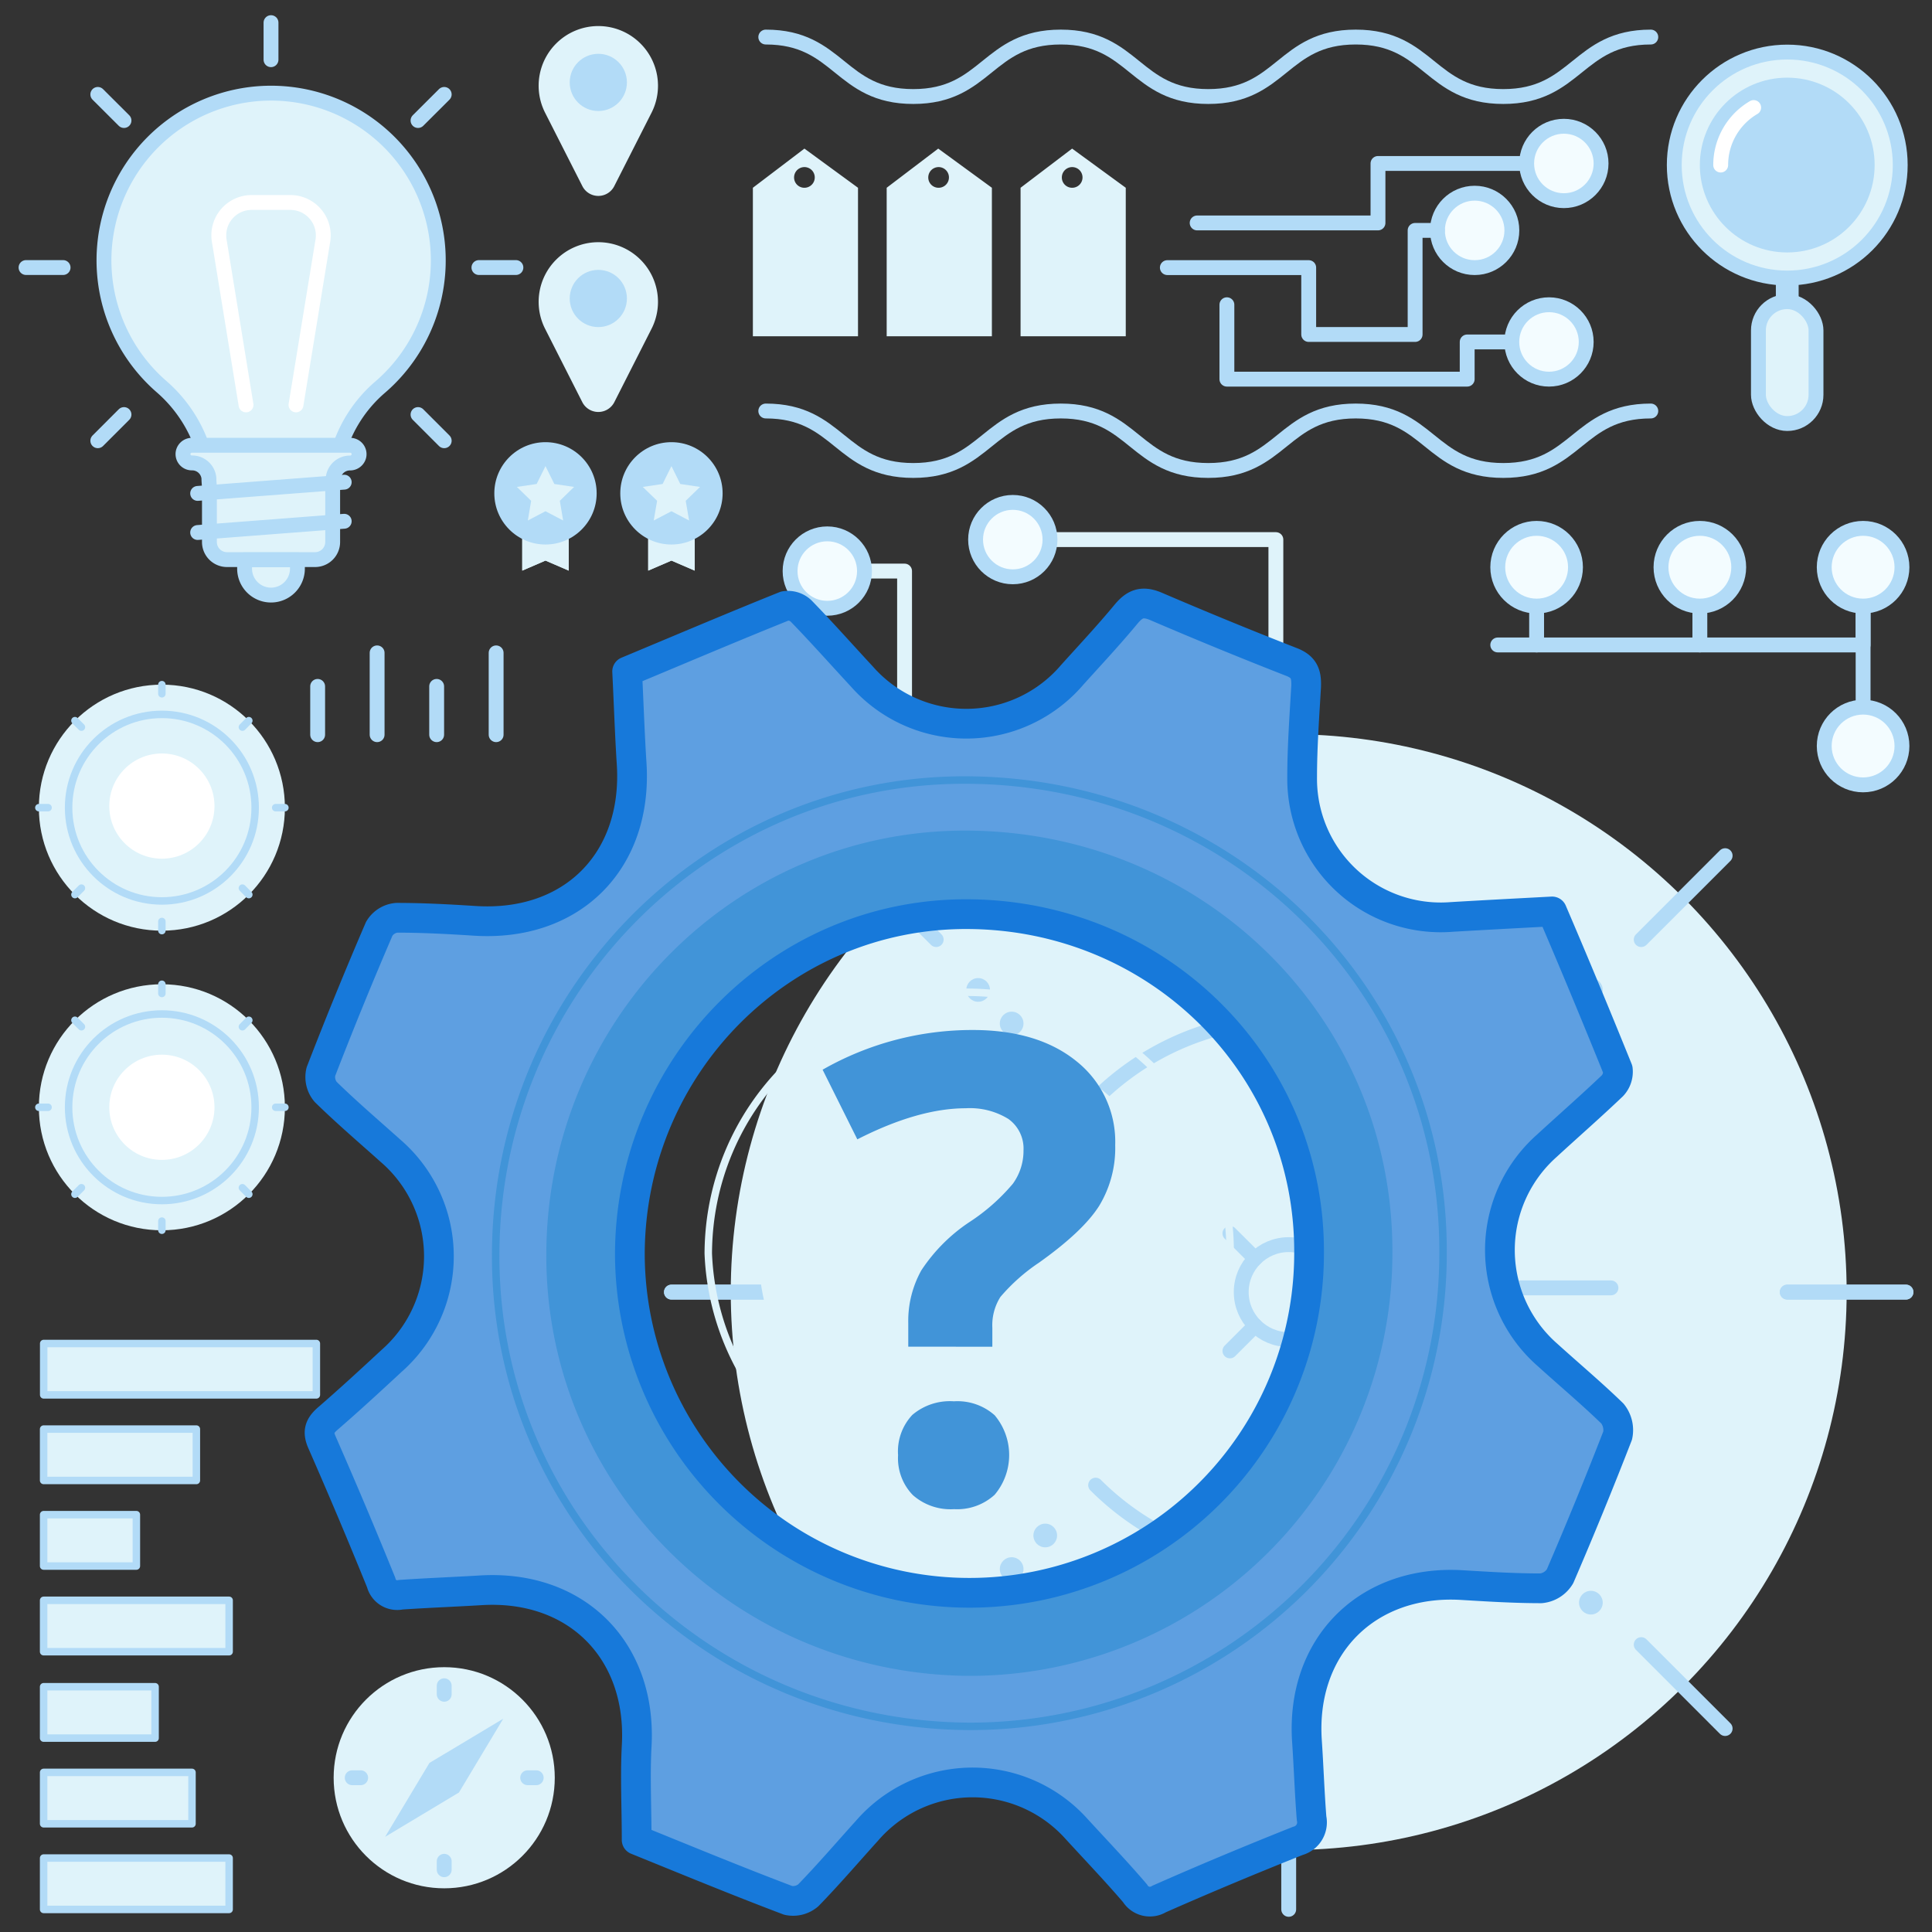 <svg id="Layer_1" data-name="Layer 1" xmlns="http://www.w3.org/2000/svg" viewBox="0 0 256 256"><rect x="0" y="0" width="256" height="256" fill="#333333" stroke="none"/><defs><style>.cls-1{fill:#dff3fa;}.cls-12,.cls-13,.cls-2,.cls-5,.cls-6,.cls-8,.cls-9{fill:none;}.cls-2,.cls-4,.cls-6{stroke:#b2dbf7;}.cls-13,.cls-2,.cls-4,.cls-5,.cls-6,.cls-8{stroke-linecap:round;stroke-linejoin:round;}.cls-2,.cls-4,.cls-5,.cls-8{stroke-width:1.97px;}.cls-3{fill:#b2dbf7;}.cls-4{fill:#f3fcff;}.cls-5{stroke:#fff;}.cls-12,.cls-6,.cls-9{stroke-width:0.99px;}.cls-7{fill:#fff;}.cls-8,.cls-9{stroke:#dff3fa;}.cls-12,.cls-9{stroke-miterlimit:10;}.cls-10{fill:#5e9fe1;}.cls-11{fill:#4194d8;}.cls-12{stroke:#4194d8;}.cls-13{stroke:#1779da;stroke-width:3.94px;}</style></defs><title>question, gear, cogwheel, faq, maintenance, preferences, options, tech, support, service</title><circle class="cls-1" cx="170.76" cy="171.21" r="73.93"/><path class="cls-2" d="M196.34,196.79a36.17,36.17,0,0,1-51.16,0"/><path class="cls-2" d="M145.18,145.63a36.17,36.17,0,0,1,51.16,0"/><circle class="cls-2" cx="170.76" cy="171.21" r="6.29"/><line class="cls-2" x1="228.59" y1="113.38" x2="217.47" y2="124.5"/><line class="cls-2" x1="124.05" y1="217.92" x2="112.92" y2="229.04"/><line class="cls-2" x1="228.59" y1="229.04" x2="217.47" y2="217.92"/><line class="cls-2" x1="170.2" y1="213.91" x2="170.2" y2="198.18"/><line class="cls-2" x1="170.2" y1="143.13" x2="170.2" y2="127.4"/><line class="cls-2" x1="126.95" y1="170.65" x2="142.68" y2="170.65"/><line class="cls-2" x1="197.73" y1="170.65" x2="213.46" y2="170.65"/><line class="cls-2" x1="124.05" y1="124.5" x2="112.92" y2="113.38"/><line class="cls-2" x1="88.97" y1="171.21" x2="104.7" y2="171.21"/><line class="cls-2" x1="236.82" y1="171.21" x2="252.55" y2="171.21"/><line class="cls-2" x1="88.97" y1="171.21" x2="104.7" y2="171.21"/><line class="cls-2" x1="236.82" y1="171.21" x2="252.55" y2="171.21"/><line class="cls-2" x1="170.76" y1="89.42" x2="170.76" y2="105.15"/><line class="cls-2" x1="170.76" y1="237.27" x2="170.76" y2="253"/><circle class="cls-3" cx="129.61" cy="212.36" r="1.57"/><circle class="cls-3" cx="134.05" cy="207.91" r="1.57"/><circle class="cls-3" cx="138.5" cy="203.46" r="1.57"/><circle class="cls-3" cx="201.9" cy="140.07" r="1.57"/><circle class="cls-3" cx="206.35" cy="135.62" r="1.57"/><circle class="cls-3" cx="210.8" cy="131.17" r="1.57"/><circle class="cls-3" cx="129.61" cy="131.17" r="1.57"/><circle class="cls-3" cx="134.05" cy="135.62" r="1.57"/><circle class="cls-3" cx="138.5" cy="140.07" r="1.57"/><circle class="cls-3" cx="201.9" cy="203.46" r="1.57"/><circle class="cls-3" cx="206.35" cy="207.91" r="1.57"/><circle class="cls-3" cx="210.8" cy="212.36" r="1.57"/><line class="cls-2" x1="178.54" y1="179" x2="175.21" y2="175.66"/><line class="cls-2" x1="166.31" y1="166.76" x2="162.97" y2="163.43"/><line class="cls-2" x1="162.97" y1="179" x2="166.31" y2="175.66"/><line class="cls-2" x1="175.21" y1="166.76" x2="178.54" y2="163.43"/><path class="cls-2" d="M101.47,4.91c9.77,0,9.77,7.88,19.54,7.88s9.78-7.88,19.55-7.88,9.77,7.88,19.54,7.88,9.77-7.88,19.54-7.88,9.78,7.88,19.55,7.88S209,4.91,218.74,4.91"/><path class="cls-2" d="M101.47,54.46c9.77,0,9.77,7.88,19.54,7.88s9.78-7.88,19.55-7.88,9.77,7.88,19.54,7.88,9.77-7.88,19.54-7.88,9.78,7.88,19.55,7.88,9.77-7.88,19.55-7.88"/><path class="cls-1" d="M113.69,24.88l-7.1-5.19-6.83,5.19V44.56h13.93Zm-8.47-1.37a1.37,1.37,0,1,1,1.37,1.37A1.36,1.36,0,0,1,105.22,23.51Z"/><path class="cls-1" d="M131.43,24.88l-7.11-5.19-6.83,5.19V44.56h13.94ZM123,23.51a1.37,1.37,0,1,1,1.37,1.37A1.36,1.36,0,0,1,123,23.51Z"/><path class="cls-1" d="M149.17,24.88l-7.11-5.19-6.83,5.19V44.56h13.94Zm-8.47-1.37a1.37,1.37,0,1,1,1.36,1.37A1.36,1.36,0,0,1,140.7,23.51Z"/><polyline class="cls-2" points="158.63 29.54 182.59 29.54 182.59 21.66 206.24 21.66"/><circle class="cls-4" cx="207.22" cy="21.66" r="4.93"/><circle class="cls-4" cx="195.4" cy="30.53" r="4.93"/><polyline class="cls-2" points="154.68 35.46 173.41 35.46 173.41 44.32 187.51 44.32 187.51 30.53 190.47 30.53"/><polyline class="cls-2" points="162.57 40.38 162.57 50.24 194.41 50.24 194.41 45.31 201.31 45.31"/><circle class="cls-4" cx="205.25" cy="45.31" r="4.93"/><line class="cls-4" x1="203.61" y1="76.19" x2="203.61" y2="85.46"/><line class="cls-4" x1="246.87" y1="76.19" x2="246.87" y2="98.85"/><polyline class="cls-2" points="246.87 76.19 246.87 85.46 198.46 85.46"/><circle class="cls-4" cx="246.87" cy="75.16" r="5.15"/><circle class="cls-4" cx="203.61" cy="75.16" r="5.15"/><line class="cls-4" x1="225.24" y1="76.19" x2="225.24" y2="85.46"/><circle class="cls-4" cx="225.24" cy="75.16" r="5.15"/><circle class="cls-4" cx="246.87" cy="98.85" r="5.15"/><rect class="cls-3" x="235.31" y="36.02" width="3.02" height="8.61"/><circle class="cls-1" cx="236.82" cy="21.87" r="14.97"/><circle class="cls-2" cx="236.82" cy="21.87" r="14.97"/><circle class="cls-3" cx="236.82" cy="21.87" r="11.58"/><path class="cls-5" d="M228,21.87a8.83,8.83,0,0,1,4.37-7.62"/><rect class="cls-1" x="233" y="39.97" width="7.63" height="16.15" rx="3.81"/><rect class="cls-2" x="233" y="39.97" width="7.63" height="16.15" rx="3.81"/><path class="cls-1" d="M73.69,5.77h0a7.9,7.9,0,0,1,11.18,0h0a7.9,7.9,0,0,1,1.46,9.17L81.4,24.65a2.37,2.37,0,0,1-4.24,0l-4.93-9.71A7.9,7.9,0,0,1,73.69,5.77Z"/><circle class="cls-3" cx="79.28" cy="10.92" r="3.79"/><path class="cls-1" d="M73.69,34.41h0a7.9,7.9,0,0,1,11.18,0h0a7.89,7.89,0,0,1,1.46,9.16L81.4,53.29a2.38,2.38,0,0,1-4.24,0l-4.93-9.72A7.89,7.89,0,0,1,73.69,34.41Z"/><circle class="cls-3" cx="79.28" cy="39.55" r="3.79"/><line class="cls-2" x1="8.36" y1="35.45" x2="3.45" y2="35.45"/><line class="cls-2" x1="68.36" y1="35.45" x2="63.46" y2="35.45"/><line class="cls-2" x1="35.91" y1="7.91" x2="35.91" y2="3"/><line class="cls-2" x1="16.43" y1="15.97" x2="12.96" y2="12.51"/><line class="cls-2" x1="58.86" y1="58.4" x2="55.39" y2="54.93"/><line class="cls-2" x1="55.39" y1="15.97" x2="58.86" y2="12.51"/><line class="cls-2" x1="12.96" y1="58.4" x2="16.43" y2="54.93"/><path class="cls-1" d="M33.35,12.49a22.16,22.16,0,0,0-12,38.71,18.61,18.61,0,0,1,5.74,9H44.74a18,18,0,0,1,5.63-8.88,22.16,22.16,0,0,0-17-38.81Z"/><path class="cls-2" d="M44.74,60.18a18,18,0,0,1,5.63-8.88,22.16,22.16,0,0,0-17-38.81h0a22.16,22.16,0,0,0-12,38.71,18.61,18.61,0,0,1,5.74,9"/><path class="cls-1" d="M46.41,59H25.46a1.19,1.19,0,0,0-1.19.94,1.17,1.17,0,0,0,1.14,1.4h.05a2.23,2.23,0,0,1,2.22,2c0,.49.07,1,.07,1.48v7a2.33,2.33,0,0,0,2.33,2.33H41.75a2.33,2.33,0,0,0,2.33-2.33v-7a14.19,14.19,0,0,1,.07-1.47,2.23,2.23,0,0,1,2.22-2h0a1.2,1.2,0,0,0,1.19-.94A1.18,1.18,0,0,0,46.41,59Z"/><path class="cls-2" d="M46.41,59H25.46a1.19,1.19,0,0,0-1.19.94,1.17,1.17,0,0,0,1.14,1.4h.05a2.23,2.23,0,0,1,2.22,2c0,.49.07,1,.07,1.48v7a2.33,2.33,0,0,0,2.33,2.33H41.75a2.33,2.33,0,0,0,2.33-2.33v-7a14.19,14.19,0,0,1,.07-1.47,2.23,2.23,0,0,1,2.22-2h0a1.2,1.2,0,0,0,1.19-.94A1.18,1.18,0,0,0,46.41,59Z"/><path class="cls-1" d="M32.41,74.18h7v1.17a3.5,3.5,0,0,1-3.5,3.5h0a3.5,3.5,0,0,1-3.5-3.5h0V74.18Z"/><path class="cls-2" d="M32.41,74.18h7v1.17a3.5,3.5,0,0,1-3.5,3.5h0a3.5,3.5,0,0,1-3.5-3.5h0V74.18Z"/><line class="cls-2" x1="26.19" y1="65.38" x2="45.61" y2="63.89"/><line class="cls-2" x1="26.19" y1="70.56" x2="45.61" y2="69.07"/><path class="cls-5" d="M32.6,53.65,29.05,31.89a4.35,4.35,0,0,1,4.3-5.06h5.13a4.36,4.36,0,0,1,4.3,5.06L39.22,53.65"/><circle class="cls-1" cx="21.45" cy="107.02" r="16.3"/><circle class="cls-6" cx="21.45" cy="107.02" r="12.36"/><circle class="cls-7" cx="21.45" cy="106.81" r="6.97"/><line class="cls-6" x1="21.45" y1="90.72" x2="21.45" y2="91.93"/><line class="cls-6" x1="21.45" y1="122.1" x2="21.45" y2="123.31"/><line class="cls-6" x1="37.75" y1="107.02" x2="36.53" y2="107.02"/><line class="cls-6" x1="6.37" y1="107.02" x2="5.15" y2="107.02"/><line class="cls-6" x1="32.97" y1="95.49" x2="32.12" y2="96.35"/><line class="cls-6" x1="10.79" y1="117.68" x2="9.93" y2="118.54"/><line class="cls-6" x1="32.97" y1="118.54" x2="32.12" y2="117.68"/><line class="cls-6" x1="10.79" y1="96.35" x2="9.93" y2="95.49"/><circle class="cls-1" cx="21.45" cy="146.72" r="16.3"/><circle class="cls-6" cx="21.45" cy="146.72" r="12.36"/><circle class="cls-7" cx="21.45" cy="146.72" r="6.97"/><line class="cls-6" x1="21.45" y1="130.42" x2="21.45" y2="131.64"/><line class="cls-6" x1="21.45" y1="161.8" x2="21.45" y2="163.01"/><line class="cls-6" x1="37.75" y1="146.72" x2="36.53" y2="146.72"/><line class="cls-6" x1="6.37" y1="146.72" x2="5.15" y2="146.72"/><line class="cls-6" x1="32.97" y1="135.19" x2="32.12" y2="136.05"/><line class="cls-6" x1="10.79" y1="157.38" x2="9.93" y2="158.24"/><line class="cls-6" x1="32.97" y1="158.24" x2="32.12" y2="157.38"/><line class="cls-6" x1="10.79" y1="136.05" x2="9.93" y2="135.19"/><polygon class="cls-1" points="75.36 75.61 72.28 74.28 69.2 75.61 69.2 67.97 75.36 67.97 75.36 75.61"/><polygon class="cls-1" points="75.36 75.61 72.28 74.28 69.2 75.61 69.2 67.97 75.36 67.97 75.36 75.61"/><circle class="cls-3" cx="72.28" cy="65.37" r="6.78"/><polygon class="cls-1" points="72.28 61.76 73.45 64.13 76.07 64.52 74.18 66.36 74.62 68.97 72.28 67.74 69.94 68.97 70.38 66.36 68.49 64.52 71.11 64.13 72.28 61.76"/><polygon class="cls-1" points="92.05 75.61 88.97 74.28 85.89 75.61 85.89 67.97 92.05 67.97 92.05 75.61"/><polygon class="cls-1" points="92.05 75.61 88.97 74.28 85.89 75.61 85.89 67.97 92.05 67.97 92.05 75.61"/><circle class="cls-3" cx="88.97" cy="65.37" r="6.78"/><polygon class="cls-1" points="88.97 61.76 90.14 64.13 92.76 64.52 90.86 66.36 91.31 68.97 88.97 67.74 86.62 68.97 87.07 66.36 85.17 64.52 87.8 64.13 88.97 61.76"/><polyline class="cls-8" points="133.21 71.5 169.06 71.5 169.06 89.23"/><polyline class="cls-8" points="108.64 75.67 119.86 75.67 119.86 134.05"/><circle class="cls-4" cx="134.2" cy="71.5" r="4.93"/><circle class="cls-4" cx="109.62" cy="75.67" r="4.93"/><circle class="cls-1" cx="58.86" cy="235.56" r="14.65"/><line class="cls-2" x1="58.86" y1="223.37" x2="58.86" y2="224.5"/><line class="cls-2" x1="58.86" y1="246.63" x2="58.86" y2="247.75"/><line class="cls-2" x1="71.05" y1="235.56" x2="69.92" y2="235.56"/><line class="cls-2" x1="47.79" y1="235.56" x2="46.67" y2="235.56"/><line class="cls-3" x1="56.9" y1="233.6" x2="60.81" y2="237.52"/><polygon class="cls-3" points="51.03 243.39 56.9 233.6 66.68 227.74 60.81 237.52 51.03 243.39"/><rect class="cls-1" x="20.45" y="163.35" width="6.81" height="36.13" transform="translate(205.27 157.57) rotate(90)"/><rect class="cls-1" x="12.5" y="182.64" width="6.81" height="20.24" transform="translate(208.66 176.86) rotate(90)"/><rect class="cls-1" x="8.52" y="197.96" width="6.81" height="12.29" transform="translate(216.03 192.18) rotate(90)"/><rect class="cls-1" x="14.67" y="203.16" width="6.81" height="24.58" transform="translate(233.52 197.38) rotate(90)"/><rect class="cls-1" x="9.76" y="219.53" width="6.81" height="14.77" transform="translate(240.08 213.74) rotate(90)"/><rect class="cls-1" x="12.21" y="228.43" width="6.81" height="19.66" transform="translate(253.87 222.64) rotate(90)"/><rect class="cls-1" x="14.67" y="237.31" width="6.81" height="24.58" transform="translate(267.67 231.53) rotate(90)"/><rect class="cls-6" x="20.45" y="163.35" width="6.81" height="36.13" transform="translate(205.27 157.57) rotate(90)"/><rect class="cls-6" x="12.5" y="182.64" width="6.81" height="20.24" transform="translate(208.66 176.86) rotate(90)"/><rect class="cls-6" x="8.52" y="197.96" width="6.81" height="12.29" transform="translate(216.03 192.18) rotate(90)"/><rect class="cls-6" x="14.67" y="203.16" width="6.81" height="24.58" transform="translate(233.52 197.38) rotate(90)"/><rect class="cls-6" x="9.76" y="219.53" width="6.81" height="14.77" transform="translate(240.08 213.74) rotate(90)"/><rect class="cls-6" x="12.21" y="228.43" width="6.81" height="19.66" transform="translate(253.87 222.64) rotate(90)"/><rect class="cls-6" x="14.67" y="237.31" width="6.81" height="24.58" transform="translate(267.67 231.53) rotate(90)"/><path class="cls-9" d="M93.85,166.08A34.6,34.6,0,0,0,163,166c.08-19.11-15.36-34.43-34.78-34.52C109.35,131.41,93.94,146.89,93.85,166.08Z"/><path class="cls-1" d="M100.54,166.08a27.91,27.91,0,1,0,27.76-27.89A27.82,27.82,0,0,0,100.54,166.08Z"/><path class="cls-10" d="M84.36,243.8c0-4.36-.21-8.39,0-12.4.74-12.7-8-21.49-20.75-20.67-3.51.21-7,.34-10.51.58a2.18,2.18,0,0,1-2.59-1.61q-3.8-9.37-7.86-18.62c-.62-1.43-.27-2.21.84-3.16,2.85-2.47,5.6-5,8.4-7.6a18.45,18.45,0,0,0-.16-27.85c-2.88-2.58-5.81-5.08-8.58-7.79a3.06,3.06,0,0,1-.63-2.68q3.68-9.52,7.73-18.93a3,3,0,0,1,2.31-1.46c3.42,0,6.82.18,10.26.4,12.91.87,21.67-7.84,20.88-20.76-.26-4-.39-8.06-.6-12.28C90.06,86.07,97,83.11,104,80.3a2.51,2.51,0,0,1,2.14.65c2.76,2.84,5.39,5.81,8.08,8.71a18.44,18.44,0,0,0,27.86-.25c2.41-2.67,4.86-5.29,7.16-8.07,1.16-1.38,2.16-1.73,3.91-1,5.94,2.55,11.91,5,17.92,7.35,1.75.66,2.05,1.63,2,3.24-.23,4-.53,8.07-.53,12.1a18.36,18.36,0,0,0,19.81,18.47c4.41-.26,8.79-.49,13.31-.73,3,7,5.88,13.94,8.71,20.94a2.71,2.71,0,0,1-.71,2.15c-2.86,2.73-5.84,5.33-8.74,8a18.46,18.46,0,0,0,.13,27.67c2.87,2.6,5.84,5.09,8.61,7.78a3.5,3.5,0,0,1,.69,2.9q-3.65,9.4-7.64,18.66a3.31,3.31,0,0,1-2.53,1.59c-3.52,0-7-.22-10.51-.43-12.54-.73-21.34,8.13-20.49,20.68.23,3.4.34,6.8.61,10.22a2.54,2.54,0,0,1-1.83,3c-6.15,2.45-12.27,5-18.38,7.7a2.31,2.31,0,0,1-3.19-.77c-2.51-2.93-5.18-5.72-7.79-8.57a18.49,18.49,0,0,0-27.7.27c-2.59,2.87-5.1,5.8-7.79,8.57a3.09,3.09,0,0,1-2.67.68C97.54,249.2,90.75,246.39,84.36,243.8Zm-.9-77.71a45,45,0,0,0,90-.07c.11-24.85-20-44.77-45.22-44.89C103.62,121,83.57,141.13,83.46,166.09Z"/><path class="cls-11" d="M184.5,166c.13-31-24.89-55.78-56.35-55.94-30.64-.16-55.62,24.93-55.76,56-.18,30.77,24.76,55.7,55.85,56A56,56,0,0,0,184.5,166Zm-101,.08c.11-25,20.16-45.09,44.75-45,25.24.12,45.33,20,45.22,44.89a45,45,0,0,1-90,.07Z"/><path class="cls-12" d="M191.21,166c.15-34.68-27.87-62.47-63.09-62.64-34.31-.19-62.29,27.91-62.44,62.73-.2,34.46,27.72,62.37,62.53,62.66A62.64,62.64,0,0,0,191.21,166Z"/><path class="cls-13" d="M84.36,243.8c0-4.36-.21-8.39,0-12.4.74-12.7-8-21.49-20.75-20.67-3.51.21-7,.34-10.51.58a2.18,2.18,0,0,1-2.59-1.61q-3.8-9.37-7.86-18.62c-.62-1.43-.27-2.21.84-3.16,2.85-2.47,5.6-5,8.4-7.6a18.45,18.45,0,0,0-.16-27.85c-2.88-2.58-5.81-5.08-8.58-7.79a3.06,3.06,0,0,1-.63-2.68q3.68-9.52,7.73-18.93a3,3,0,0,1,2.31-1.46c3.42,0,6.82.18,10.26.4,12.91.87,21.67-7.84,20.88-20.76-.26-4-.39-8.06-.6-12.28C90.06,86.07,97,83.11,104,80.3a2.51,2.51,0,0,1,2.14.65c2.76,2.84,5.39,5.81,8.08,8.71a18.44,18.44,0,0,0,27.86-.25c2.41-2.67,4.86-5.29,7.16-8.07,1.16-1.38,2.16-1.73,3.91-1,5.94,2.55,11.91,5,17.92,7.35,1.75.66,2.05,1.63,2,3.24-.23,4-.53,8.07-.53,12.1a18.36,18.36,0,0,0,19.81,18.47c4.41-.26,8.79-.49,13.31-.73,3,7,5.88,13.94,8.71,20.94a2.71,2.71,0,0,1-.71,2.15c-2.86,2.73-5.84,5.33-8.74,8a18.46,18.46,0,0,0,.13,27.67c2.87,2.6,5.84,5.09,8.61,7.78a3.5,3.5,0,0,1,.69,2.9q-3.65,9.4-7.64,18.66a3.31,3.31,0,0,1-2.53,1.59c-3.52,0-7-.22-10.51-.43-12.54-.73-21.34,8.13-20.49,20.68.23,3.4.34,6.8.61,10.22a2.54,2.54,0,0,1-1.83,3c-6.15,2.45-12.27,5-18.38,7.7a2.31,2.31,0,0,1-3.19-.77c-2.51-2.93-5.18-5.72-7.79-8.57a18.49,18.49,0,0,0-27.7.27c-2.59,2.87-5.1,5.8-7.79,8.57a3.09,3.09,0,0,1-2.67.68C97.54,249.2,90.75,246.39,84.36,243.8Zm-.9-77.71a45,45,0,0,0,90-.07c.11-24.85-20-44.77-45.22-44.89C103.62,121,83.57,141.13,83.46,166.09Z"/><path class="cls-11" d="M120.35,178.44v-3.11a13.79,13.79,0,0,1,1.73-7,22.6,22.6,0,0,1,6.3-6.35,26.2,26.2,0,0,0,5.83-5.13,7.43,7.43,0,0,0,1.41-4.41,4.82,4.82,0,0,0-2-4.17,9.68,9.68,0,0,0-5.64-1.42q-6.3,0-14.38,4.12L109,141.74a40,40,0,0,1,19.89-5.26q8.66,0,13.77,4.16a13.62,13.62,0,0,1,5.11,11.1,14.76,14.76,0,0,1-2.1,8q-2.11,3.38-8,7.57a24.79,24.79,0,0,0-5.11,4.54,7,7,0,0,0-1.07,4.08v2.52ZM119,192.82a7.07,7.07,0,0,1,1.89-5.34,7.7,7.7,0,0,1,5.51-1.8,7.42,7.42,0,0,1,5.4,1.85,8.18,8.18,0,0,1,0,10.53,7.34,7.34,0,0,1-5.38,1.91,7.53,7.53,0,0,1-5.47-1.87A7,7,0,0,1,119,192.82Z"/><line class="cls-2" x1="42.09" y1="97.35" x2="42.09" y2="90.95"/><line class="cls-2" x1="49.97" y1="97.35" x2="49.97" y2="86.51"/><line class="cls-2" x1="57.86" y1="97.35" x2="57.86" y2="90.95"/><line class="cls-2" x1="65.74" y1="97.35" x2="65.74" y2="86.51"/></svg>